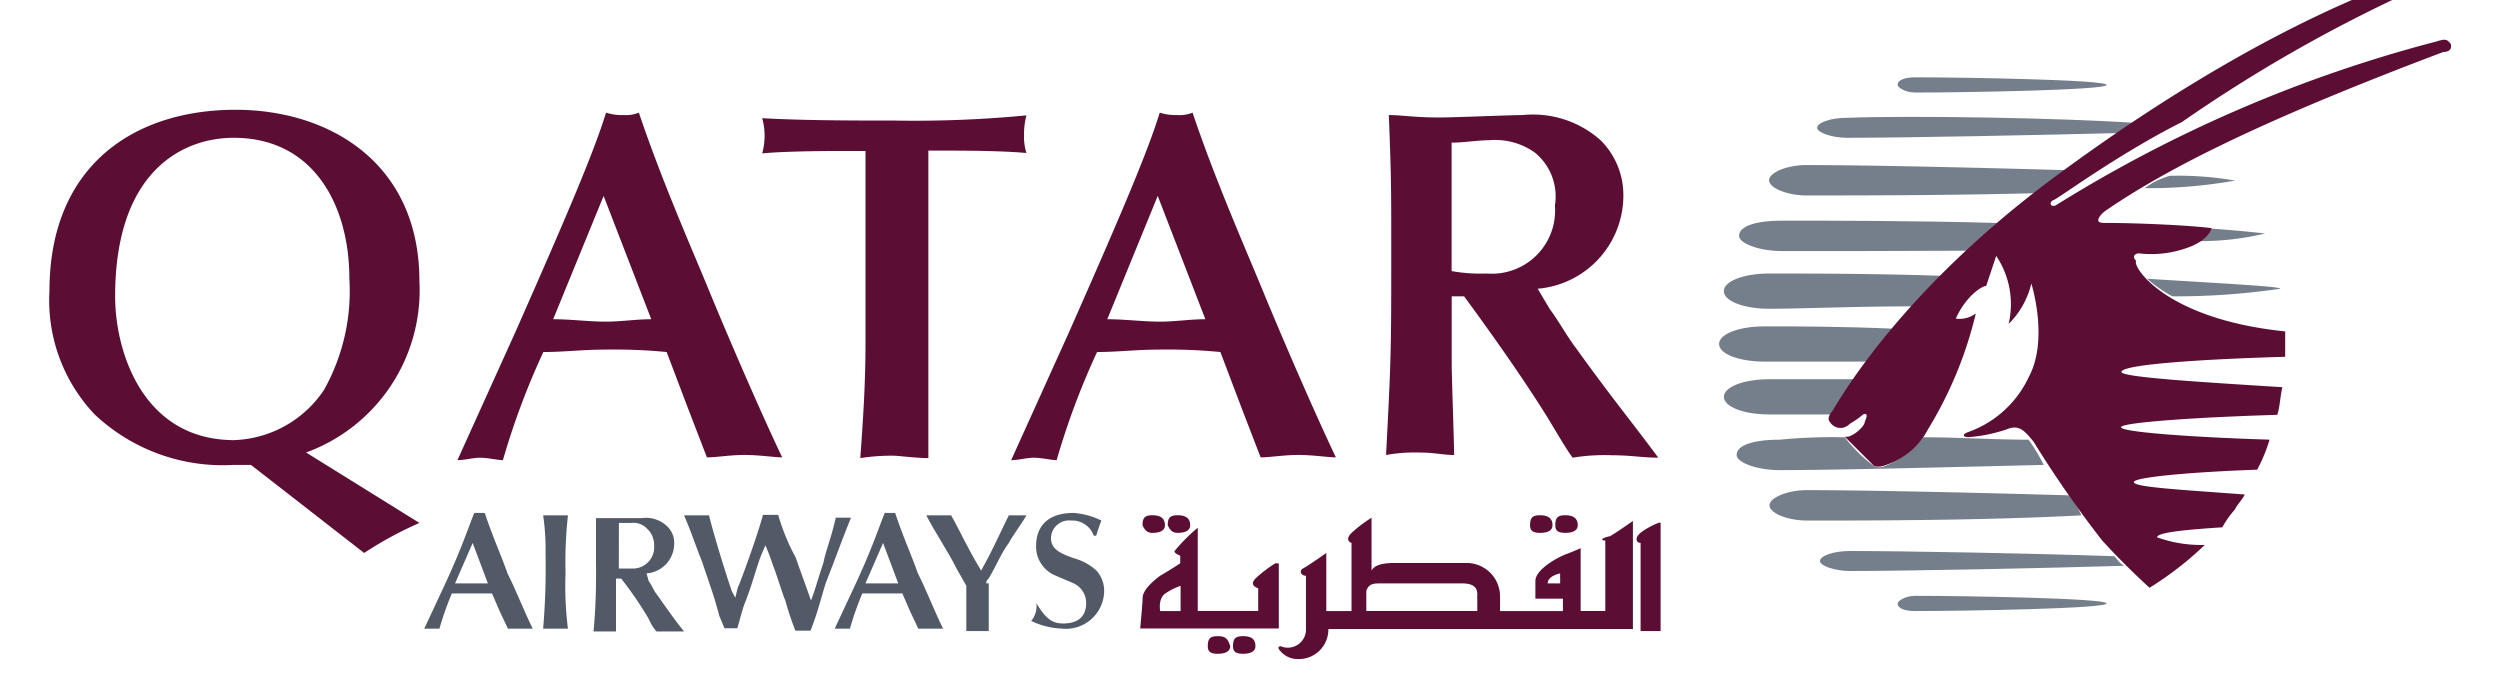 <svg xmlns="http://www.w3.org/2000/svg" xmlns:xlink="http://www.w3.org/1999/xlink" width="110" height="30" viewBox="0 0 110 30">
  <defs>
    <clipPath id="clip-path">
      <rect id="Rectangle_29" data-name="Rectangle 29" width="110" height="30" transform="translate(147 33)" fill="#fff"/>
    </clipPath>
  </defs>
  <g id="Mask_Group_2" data-name="Mask Group 2" transform="translate(-147 -33)" clip-path="url(#clip-path)">
    <g id="qatar-airways-vector-logo" transform="translate(149.159 32)">
      <path id="Path_13" data-name="Path 13" d="M26.619,71.524H25.174l.775-1.779Zm.881,1.991h1.092c-.335-.669-.775-1.779-1.11-2.431-.229-.669-.669-1.656-1-2.66H26.02c-.229.546-.546,1.55-1.321,3.206l-.881,1.885h.669a13.9,13.9,0,0,1,.546-1.55H26.8l.335.775Z" transform="translate(-7.311 -44.854)" fill="#525a68"/>
      <path id="Path_14" data-name="Path 14" d="M29.156,70.185a31.831,31.831,0,0,1-.106,3.33h1.092a14.749,14.749,0,0,1-.106-2.431,19,19,0,0,1,.106-2.554H29.05a10,10,0,0,1,.106,1.656" transform="translate(-7.311 -44.854)" fill="#525a68"/>
      <path id="Path_15" data-name="Path 15" d="M33.6,71.084a1.313,1.313,0,0,0,1.216-1.321.99.99,0,0,0-.335-.775,1.342,1.342,0,0,0-1.11-.335H31.375v1.991a28.357,28.357,0,0,1-.106,2.995h.987V71.313h.229A15.935,15.935,0,0,1,33.7,73.092a2.1,2.1,0,0,0,.335.546h1.216c-.44-.546-.669-.881-1.216-1.656-.106-.106-.229-.44-.335-.546Zm-1.216-2.22h.546a.806.806,0,0,1,.669.229.99.99,0,0,1,.335.775.935.935,0,0,1-1,1H32.38Z" transform="translate(-7.311 -44.854)" fill="#525a68"/>
      <path id="Path_16" data-name="Path 16" d="M37.348,71.859c-.335-1-.775-2.431-1-3.33H35.251c.335.775.546,1.445.775,1.991.335,1,.546,1.55.775,2.431l.229.546h.564c.106-.335.229-.881.335-1.11.335-.881.335-1,.669-1.991l.229-.546a7.841,7.841,0,0,1,.335.881c.106.229.44,1.321.546,1.55a13.051,13.051,0,0,0,.44,1.321h.669c.335-.881.335-1,.669-2.1.44-1.11.669-1.779,1.11-2.872h-.669c-.229,1-.44,1.445-.546,1.991-.335,1-.335,1.11-.546,1.656-.229-.669-.44-1.216-.669-1.885a9.4,9.4,0,0,1-.775-1.885h-.669c-.229.881-1,2.995-1.11,3.206l-.106.44Z" transform="translate(-7.311 -44.854)" fill="#525a68"/>
      <path id="Path_17" data-name="Path 17" d="M44.676,71.524H43.232l.775-1.779Zm.881,1.991h1.092c-.335-.669-.775-1.779-1.11-2.431-.229-.669-.669-1.656-1-2.66h-.458c-.229.546-.546,1.55-1.321,3.206l-.881,1.885h.669a13.9,13.9,0,0,1,.546-1.55h1.762l.335.775Z" transform="translate(-7.311 -44.854)" fill="#525a68"/>
      <path id="Path_18" data-name="Path 18" d="M48.552,71.524c0-.106,0-.106.106-.229.335-.546.546-1.11.881-1.55.106-.229.669-1,.775-1.216h-.775c-.546,1.11-.669,1.445-1.216,2.431-.669-1.11-.881-1.656-1.321-2.431H45.909c.335.669,1,1.656,1.321,2.325l.44.775V73.62h.987v-2.1Z" transform="translate(-7.311 -44.854)" fill="#525a68"/>
      <path id="Path_19" data-name="Path 19" d="M50.754,72.4a1.029,1.029,0,0,1-.229.775,3.387,3.387,0,0,0,1.321.335,1.684,1.684,0,0,0,1.885-1.55,1.342,1.342,0,0,0-.335-1,2.431,2.431,0,0,0-1-.546c-.669-.229-1-.44-1-.881a.791.791,0,0,1,.881-.775,1,1,0,0,1,1,.669h.106c.106-.335.106-.335.229-.669a3.346,3.346,0,0,0-1.216-.335c-1.321,0-1.656.775-1.656,1.445a1.375,1.375,0,0,0,.881,1.321c.229.106.546.229.775.335a.949.949,0,0,1,.546.881c0,.546-.335.881-1,.881-.405,0-.722-.106-1.18-.881Z" transform="translate(-7.311 -44.854)" fill="#525a68"/>
      <path id="Path_20" data-name="Path 20" d="M10.218,58.893c0-5.532,2.995-6.976,5.215-6.976,3.541,0,5.091,2.995,5.091,6.2A8.9,8.9,0,0,1,19.414,63a4.957,4.957,0,0,1-3.981,2.22c-4-.018-5.215-3.893-5.215-6.324M21.175,70.185a16.1,16.1,0,0,1,2.431-1.321l-4.986-3.1a7.6,7.6,0,0,0,4.986-7.54c0-5.215-3.981-7.54-8.086-7.54-4.439,0-8.192,2.431-8.192,7.98A7.283,7.283,0,0,0,9.319,64.09a8.211,8.211,0,0,0,6.1,2.22h.775Z" transform="translate(-7.311 -44.854)" fill="#5c0d34"/>
      <path id="Path_21" data-name="Path 21" d="M33.807,59.9c-.669,0-1.321.106-1.991.106-.775,0-1.55-.106-2.325-.106l2.22-5.426Zm2.449,6.078c.44,0,1-.106,1.656-.106s1.321.106,1.656.106c-1-2.1-2.431-5.426-3.206-7.311s-2.1-4.88-3.1-7.857a1.486,1.486,0,0,1-.669.106,2.243,2.243,0,0,1-.775-.106c-.546,1.779-1.779,4.651-3.981,9.636L25.28,66.1c.335,0,.669-.106,1-.106s.775.106,1,.106a33.111,33.111,0,0,1,1.779-4.757c.881,0,1.779-.106,2.66-.106a24.2,24.2,0,0,1,2.766.106l.881,2.325Z" transform="translate(-7.311 -44.854)" fill="#5c0d34"/>
      <path id="Path_22" data-name="Path 22" d="M46,54.911V52.48c1.55,0,3.1,0,4.316.106a2.244,2.244,0,0,1-.106-.775,3.189,3.189,0,0,1,.106-.881,51.186,51.186,0,0,1-5.761.229c-1.656,0-4.1,0-5.866-.106a2.895,2.895,0,0,1,0,1.55c1.11-.106,3.206-.106,3.435-.106h1.11v8.527c0,1.656-.106,3.33-.229,4.986a9.047,9.047,0,0,1,1.445-.106c.229,0,1,.106,1.55.106v-11.1Z" transform="translate(-7.311 -44.854)" fill="#5c0d34"/>
      <path id="Path_23" data-name="Path 23" d="M58.188,59.9c-.669,0-1.321.106-1.991.106-.775,0-1.55-.106-2.325-.106l2.22-5.426Zm2.431,6.078c.44,0,1-.106,1.656-.106s1.321.106,1.656.106c-1-2.1-2.431-5.426-3.206-7.311s-2.1-4.88-3.1-7.857a1.486,1.486,0,0,1-.669.106,2.243,2.243,0,0,1-.775-.106c-.546,1.779-1.779,4.651-3.981,9.636L49.644,66.1c.335,0,.669-.106,1-.106s.775.106,1,.106a33.111,33.111,0,0,1,1.779-4.757c.881,0,1.779-.106,2.66-.106a24.2,24.2,0,0,1,2.766.106l.881,2.325Z" transform="translate(-7.311 -44.854)" fill="#5c0d34"/>
      <path id="Path_24" data-name="Path 24" d="M72.81,58.558a4.116,4.116,0,0,0,3.77-4.1,3.4,3.4,0,0,0-1-2.431,4.473,4.473,0,0,0-3.435-1.11c-.546,0-2.995.106-3.664.106-1.11,0-1.656-.106-2.22-.106.106,2.766.106,3.1.106,5.99,0,4.21,0,4.651-.229,8.967a7.15,7.15,0,0,1,1.55-.106c.546,0,1,.106,1.445.106,0-.546-.106-3.435-.106-3.981V58.893h.546c1.216,1.656,2.554,3.541,3.664,5.32.335.546.775,1.321,1.11,1.779a8.837,8.837,0,0,1,1.779-.106c.775,0,1.321.106,1.991.106-1.321-1.779-1.991-2.554-3.664-4.88-.335-.44-.775-1.216-1.11-1.656Zm-3.664-6.43c.335,0,1.11-.106,1.55-.106a3.014,3.014,0,0,1,1.991.546,2.485,2.485,0,0,1,.881,2.325,2.779,2.779,0,0,1-2.995,2.995,7.15,7.15,0,0,1-1.55-.106V52.128Z" transform="translate(-7.311 -44.854)" fill="#5c0d34"/>
      <path id="Path_25" data-name="Path 25" d="M105.489,58.558a31.735,31.735,0,0,1-4.757.335,6.252,6.252,0,0,1-1.11-.775c3.312.211,5.866.335,5.866.44" transform="translate(-7.311 -44.854)" fill="#757f8b"/>
      <path id="Path_26" data-name="Path 26" d="M103.5,53.8a22.2,22.2,0,0,1-3.981.335,3.27,3.27,0,0,1,1.11-.546,14.612,14.612,0,0,1,2.872.211" transform="translate(-7.311 -44.854)" fill="#757f8b"/>
      <path id="Path_27" data-name="Path 27" d="M85.758,64.09H82.993c-1.11,0-1.991-.335-1.991-.775s.881-.775,1.991-.775h3.77c-.669,1-.881,1.445-1,1.55h0" transform="translate(-7.311 -44.854)" fill="#757f8b"/>
      <path id="Path_28" data-name="Path 28" d="M86.322,65.094a6.59,6.59,0,0,0,1.216,1.216s.229.229.669,0a3.759,3.759,0,0,0,1.55-1.216c1.55,0,3.1.106,4.651.106a7.994,7.994,0,0,1,.669,1.11c-4.439.106-9.2.229-11.627.229-1,0-1.885-.335-1.885-.669,0-.44.775-.669,1.885-.669a24.071,24.071,0,0,1,2.872-.106h0" transform="translate(-7.311 -44.854)" fill="#757f8b"/>
      <path id="Path_29" data-name="Path 29" d="M84.666,68.758c-.881,0-1.656-.335-1.656-.669s.775-.669,1.656-.669c2.431,0,7.311.106,11.521.229a3.428,3.428,0,0,1,.546.881c-4.316.229-9.531.229-12.067.229" transform="translate(-7.311 -44.854)" fill="#757f8b"/>
      <path id="Path_30" data-name="Path 30" d="M98.619,70.749c-3.541.106-9.636.229-12.067.229-.669,0-1.321-.229-1.321-.44s.546-.44,1.321-.44c2.431,0,8.086.106,11.627.229.106.088.211.3.44.423" transform="translate(-7.311 -44.854)" fill="#757f8b"/>
      <path id="Path_31" data-name="Path 31" d="M89.423,72.07c2.1,0,8.421.106,8.421.335s-6.307.335-8.421.335c-.44,0-.775-.106-.775-.335,0-.106.335-.335.775-.335" transform="translate(-7.311 -44.854)" fill="#757f8b"/>
      <path id="Path_32" data-name="Path 32" d="M89.423,59.333c-2.66,0-4.986.106-6.43.106-1.11,0-1.991-.335-1.991-.775s.881-.775,1.991-.775c1.779,0,4.651,0,7.751.106a8.533,8.533,0,0,0-1.321,1.339" transform="translate(-7.311 -44.854)" fill="#757f8b"/>
      <path id="Path_33" data-name="Path 33" d="M102.265,55.9c1.55.106,2.554.229,2.554.229a12.405,12.405,0,0,1-2.995.335c.335-.229.44-.458.44-.564" transform="translate(-7.311 -44.854)" fill="#757f8b"/>
      <path id="Path_34" data-name="Path 34" d="M83.556,56.9c-1,0-1.885-.335-1.885-.669,0-.44.775-.669,1.885-.669,2.1,0,5.866,0,9.636.106-.44.44-.881.775-1.321,1.216-3.33.018-6.43.018-8.315.018" transform="translate(-7.311 -44.854)" fill="#757f8b"/>
      <path id="Path_35" data-name="Path 35" d="M94.954,54.348c-3.876.106-8.086.106-10.306.106-.881,0-1.656-.335-1.656-.669s.775-.669,1.656-.669c2.431,0,7.311.106,11.521.229-.229.106-.44.335-.669.44a4.015,4.015,0,0,0-.546.564" transform="translate(-7.311 -44.854)" fill="#757f8b"/>
      <path id="Path_36" data-name="Path 36" d="M86.428,51.917c-.669,0-1.321-.229-1.321-.44s.546-.44,1.321-.44c2.766-.106,9.407,0,12.737.229-.229.106-.44.335-.669.44-3.418.088-9.513.211-12.067.211" transform="translate(-7.311 -44.854)" fill="#757f8b"/>
      <path id="Path_37" data-name="Path 37" d="M82.781,61.764c-1.11,0-1.991-.335-1.991-.775s.881-.775,1.991-.775c1.321,0,3.435,0,5.761.106-.44.546-.775,1-1.11,1.445H82.781" transform="translate(-7.311 -44.854)" fill="#757f8b"/>
      <path id="Path_38" data-name="Path 38" d="M88.648,49.591c0-.229.335-.335.775-.335,2.1,0,8.421.106,8.421.335s-6.307.335-8.421.335c-.44,0-.775-.229-.775-.335" transform="translate(-7.311 -44.854)" fill="#757f8b"/>
      <path id="Path_39" data-name="Path 39" d="M105.7,60.443v1.11c-3.664.106-7.205.335-7.205.669,0,.229,3.435.44,7.082.669-.106.44-.106.881-.229,1.216-3.541.106-6.871.335-6.871.546s3.1.44,6.536.546a6.99,6.99,0,0,1-.546,1.321c-2.995.106-5.426.335-5.426.546,0,.229,2.1.335,4.88.546-.106.229-.335.44-.44.669a3.98,3.98,0,0,0-.546.775c-1.656.106-2.872.229-2.872.44a5.739,5.739,0,0,0,2.1.335,14.835,14.835,0,0,1-2.431,1.885s-1.11-1-2.1-2.1a48.609,48.609,0,0,1-2.995-4.316c-.44-.546-.669-.775-1.216-.546a6.8,6.8,0,0,1-1.656.335c-.211,0-.335-.106,0-.229a4.669,4.669,0,0,0,2.66-2.431c.881-1.656.106-4.1.106-4.1a3.717,3.717,0,0,1-1,1.779,3.811,3.811,0,0,0-.546-2.995l-.44,1.321s-.229,0-.669.44a3.432,3.432,0,0,0-.669,1,1.2,1.2,0,0,0,.881-.229,17.525,17.525,0,0,1-2.1,5.091,3.209,3.209,0,0,1-1.779,1.55c-.546.229-.669,0-.669,0l-1.216-1.216h.106c.229,0,.775-.44.775-.669.106-.229.106-.335,0-.335s-.106.106-.669.44a.546.546,0,0,1-.881-.106c-.106-.106,0-.335.106-.44s2.66-4.986,9.636-10.2c9.09-6.765,14.957-8.527,15.291-8.756.229-.106.546-.229.669-.106a.425.425,0,0,1,.106.335c0,.106-.106.106-.44.335a65.345,65.345,0,0,0-9.865,5.655c-2.872,1.445-5.532,3.435-5.655,3.435-.229.106-.106.335.106.229a60.443,60.443,0,0,1,16.736-7.205c.335-.106.44-.106.546,0s.106.106.106.229-.106.229-.335.229c-6.765,2.554-11.627,4.757-14.851,6.976,0,0-.335.229-.335.44,0,.106.229.106.229.106,1.55,0,3.77.106,4.757.229,0,0-.106.546-1.11.881a4.688,4.688,0,0,1-2.1.229c-.106,0-.335.106-.106.335-.194.211,1.233,2.554,6.553,3.1" transform="translate(-7.311 -44.854)" fill="#5c0d34"/>
      <path id="Path_40" data-name="Path 40" d="M57.078,72.74H56.2s-.106-.546.229-.775a2.851,2.851,0,0,1,.669-.335v1.11Zm4.21-2.114a5.749,5.749,0,0,0-.881.669c-.335.335.106.44.106.44v1h-2.66V69.075a7.71,7.71,0,0,0-1,1c-.106.106.229.229.229.229v.335s-.335.229-.881.546c-.44.335-.775.669-.775,1,0,.229-.106,1.321-.106,1.321h6.1V70.643h-.123ZM55.863,69.3c.335,0,.546-.106.546-.335s-.106-.44-.546-.44c-.335,0-.44.106-.44.44.106.229.211.335.44.335m1.11,0c.335,0,.546-.106.546-.335s-.106-.44-.546-.44c-.335,0-.44.106-.44.44.106.229.211.335.44.335m1.762,4.545c-.335,0-.44.106-.44.44,0,.229.106.335.44.335s.546-.106.546-.335c-.106-.335-.211-.44-.546-.44m1.11,0c-.335,0-.44.106-.44.44,0,.229.106.335.44.335s.546-.106.546-.335c0-.335-.211-.44-.546-.44M72.916,69.3c.335,0,.546-.106.546-.335s-.106-.44-.546-.44c-.335,0-.44.106-.44.44,0,.229.106.335.44.335m1.11,0c.335,0,.546-.106.546-.335s-.106-.44-.546-.44c-.335,0-.44.106-.44.44,0,.229.106.335.44.335m3.206.106c-.106.106-.106.335.106.335V73.62h.881V68.864c.018-.106-.863.335-.987.546M73.8,71.524H73.25c0-.335.546-.44.546-.44Zm-3.647.669v.546H65.27v-.881c.106-.335.335-.335.669-.335h3.541c.775,0,.669.44.669.669m5.637-2.554v3.1H74.7V69.974s-.229.106-.546.229c-.335.106-1.445.669-1.445,1.216v.775H73.92v.546H71.154V72.07a1.472,1.472,0,0,0-1.445-1.445H66.5c-.546,0-.881.106-1,.335V68.635a5.749,5.749,0,0,0-.881.669c-.335.335,0,.44,0,.44V72.74h-1.11V70.185s-.775.546-1,.669c-.229.106-.106.335.106.335v2.325a.8.8,0,0,1-1.11.775s-.229,0,0,.229a.99.99,0,0,0,.775.335A1.3,1.3,0,0,0,63.6,73.532H77V68.776s-.775.546-1,.669c-.423.088-.423.194-.211.194" transform="translate(-7.311 -44.854)" fill="#5c0d34"/>
    </g>
  </g>
</svg>
